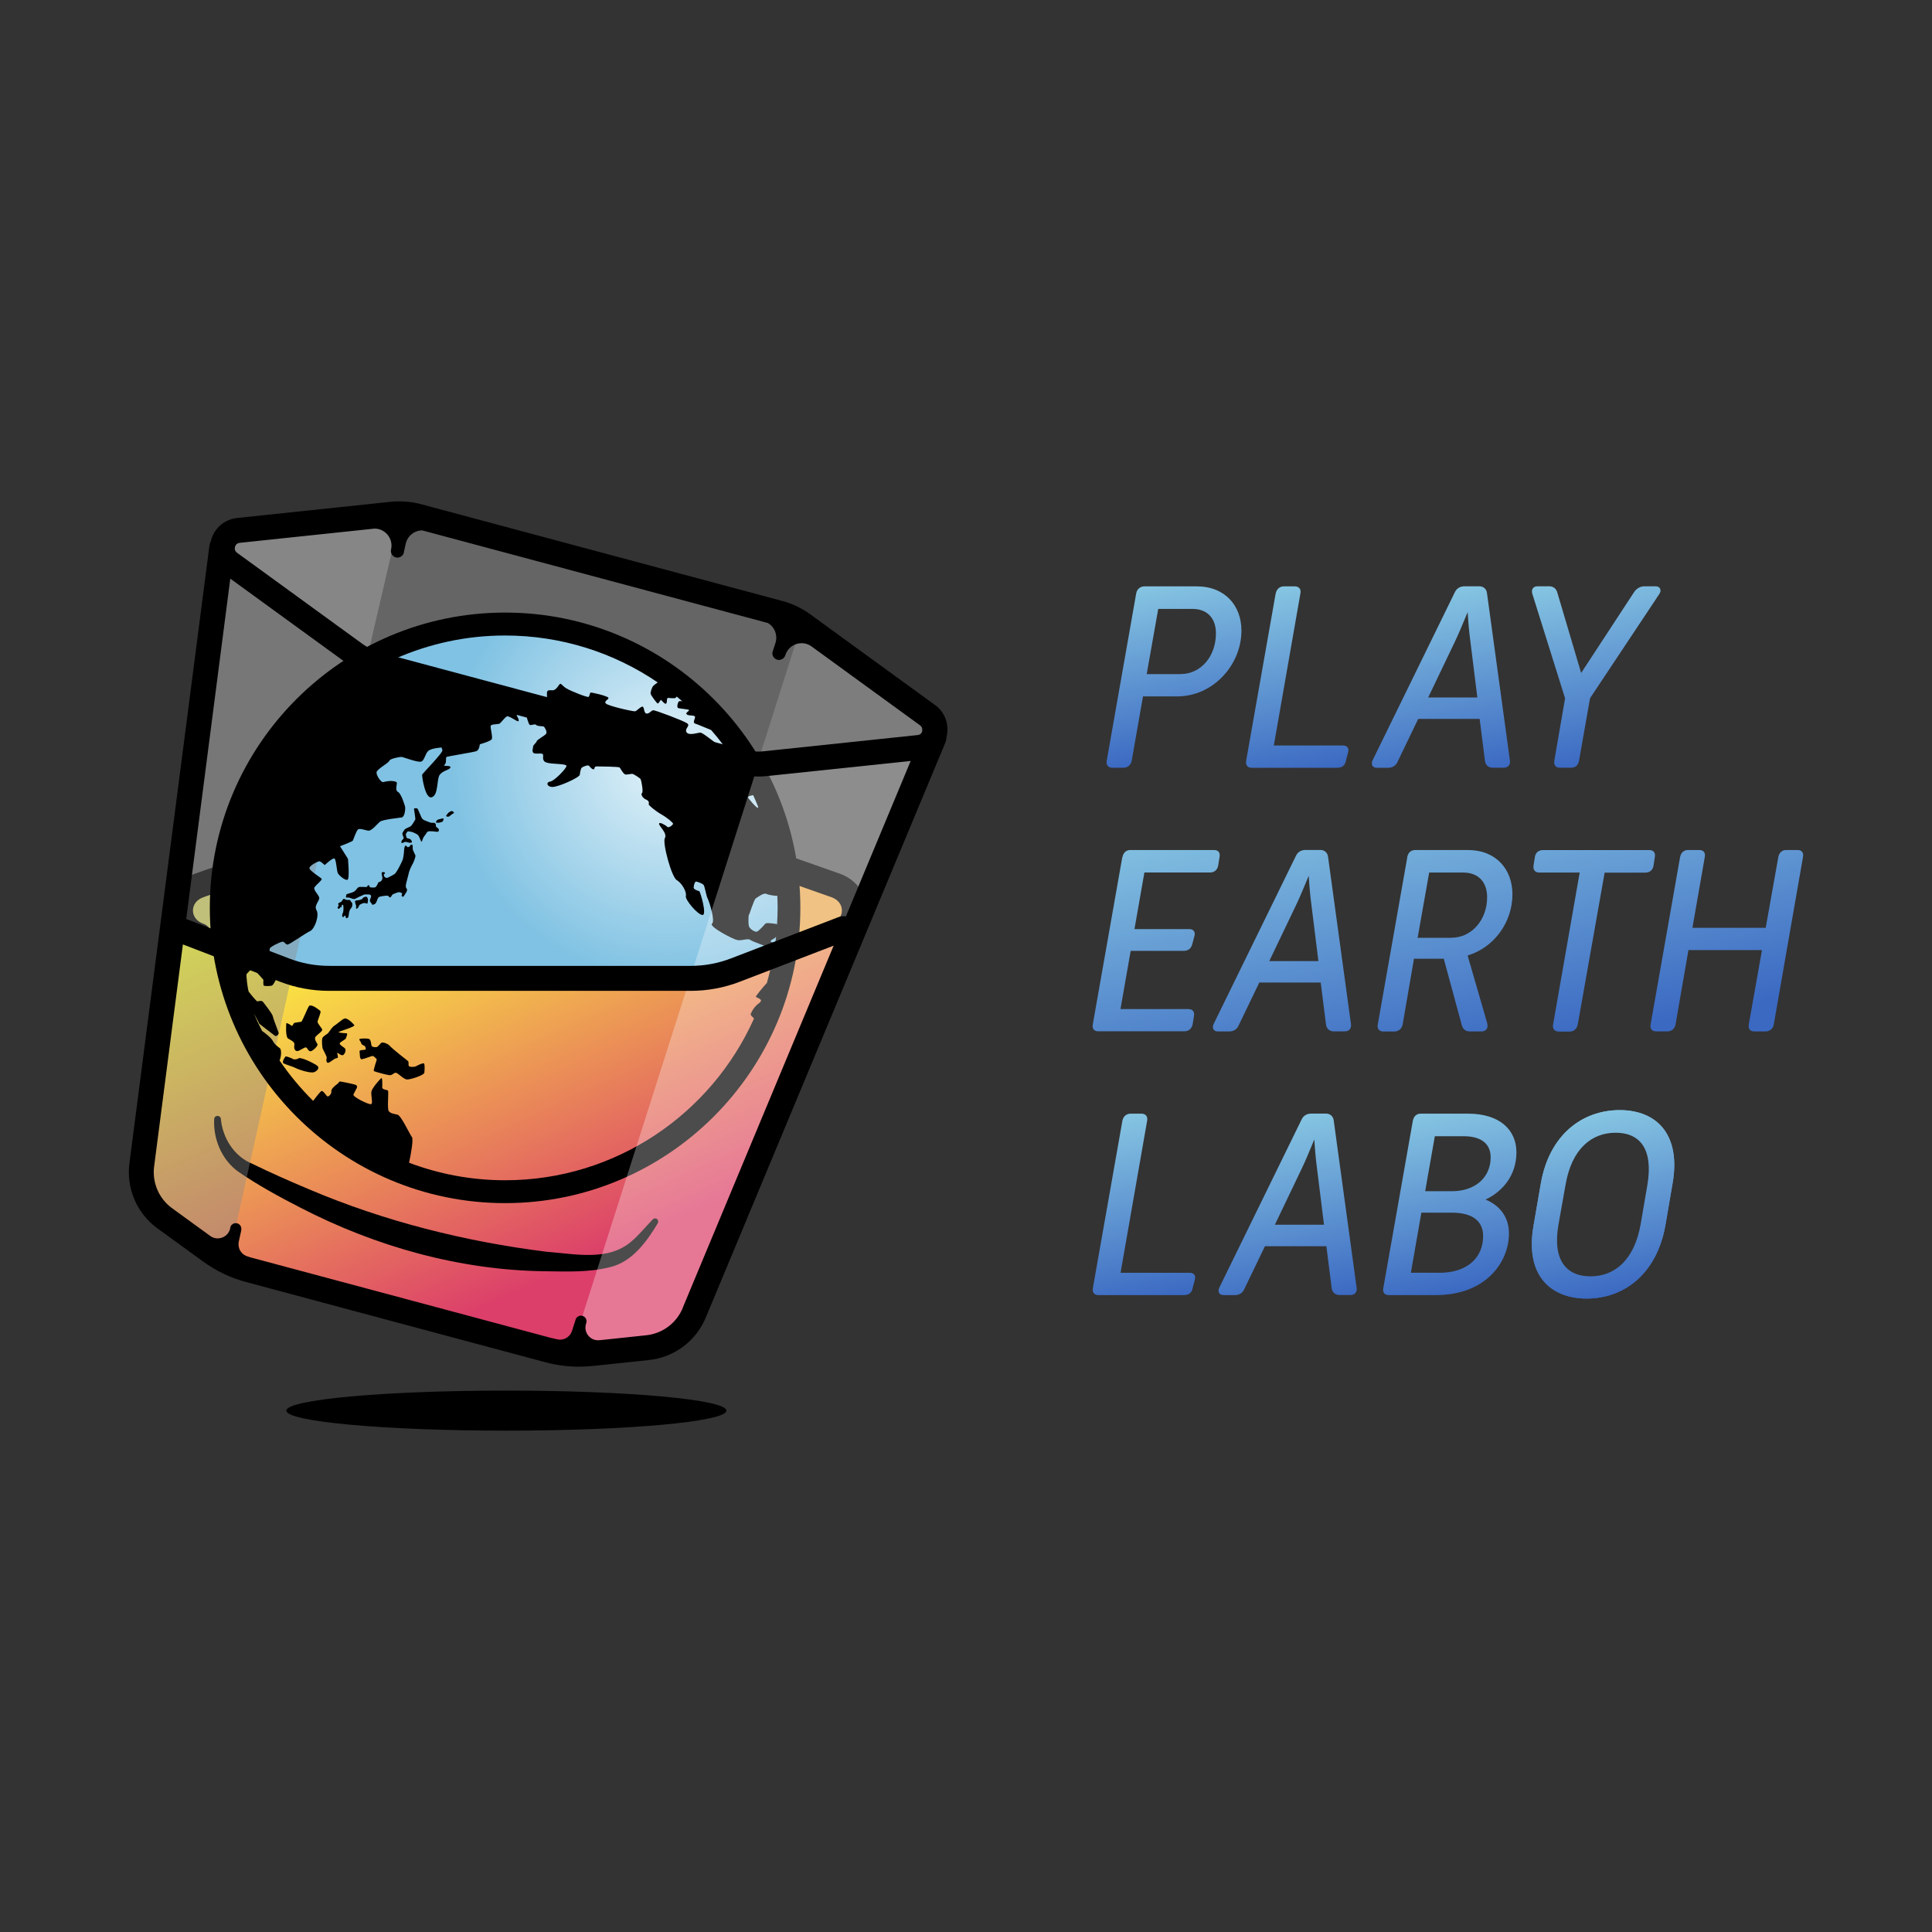 <?xml version="1.0" encoding="UTF-8"?>
<svg xmlns="http://www.w3.org/2000/svg" xmlns:xlink="http://www.w3.org/1999/xlink" version="1.1" viewBox="0 0 300 300">
  <rect x="0" y="0" width="300" height="300" fill="#333333" stroke="none"/>
  <!-- Generator: Adobe Illustrator 29.3.1, SVG Export Plug-In . SVG Version: 2.1.0 Build 151)  -->
  <defs>
    <style>
      .st0 {
        fill: #e59222;
      }

      .st0, .st1, .st2, .st3, .st4, .st5 {
        mix-blend-mode: multiply;
      }

      .st1 {
        fill: #ffff3c;
      }

      .st2 {
        fill: url(#_名称未設定グラデーション_1140);
      }

      .st6 {
        fill: url(#_名称未設定グラデーション_1375);
      }

      .st7 {
        fill: url(#_名称未設定グラデーション_1207);
      }

      .st8 {
        fill: url(#_名称未設定グラデーション_137510);
      }

      .st9 {
        fill: url(#_名称未設定グラデーション_137512);
      }

      .st10 {
        fill: url(#_名称未設定グラデーション_137513);
      }

      .st11 {
        fill: url(#_名称未設定グラデーション_137511);
      }

      .st3 {
        fill: #8a8a8a;
      }

      .st3, .st4, .st5 {
        opacity: .4;
      }

      .st12 {
        fill: url(#_名称未設定グラデーション_13754);
      }

      .st13 {
        fill: url(#_名称未設定グラデーション_13752);
      }

      .st14 {
        fill: url(#_名称未設定グラデーション_13755);
      }

      .st15 {
        fill: url(#_名称未設定グラデーション_13753);
      }

      .st16 {
        fill: url(#_名称未設定グラデーション_13758);
      }

      .st17 {
        fill: url(#_名称未設定グラデーション_13759);
      }

      .st18 {
        fill: url(#_名称未設定グラデーション_13756);
      }

      .st19 {
        fill: url(#_名称未設定グラデーション_13757);
      }

      .st20 {
        fill: url(#_名称未設定グラデーション_13751);
      }

      .st21 {
        isolation: isolate;
      }

      .st22, .st23, .st24 {
        fill: #fff;
      }

      .st23 {
        opacity: .3;
      }

      .st23, .st24 {
        mix-blend-mode: screen;
      }

      .st24 {
        opacity: .2;
      }

      .st4 {
        fill: #bcbcbc;
      }

      .st5 {
        fill: #afafaf;
      }
    </style>
    <radialGradient id="_名称未設定グラデーション_1207" data-name="名称未設定グラデーション 1207" cx="103.86" cy="118.16" fx="103.86" fy="118.16" r="33.92" gradientTransform="translate(123.12 -14.14) rotate(45)" gradientUnits="userSpaceOnUse">
      <stop offset="0" stop-color="#e4f3f9"/>
      <stop offset="1" stop-color="#80c2e3"/>
    </radialGradient>
    <linearGradient id="_名称未設定グラデーション_1140" data-name="名称未設定グラデーション 1140" x1="62.96" y1="132.44" x2="91.92" y2="195.57" gradientUnits="userSpaceOnUse">
      <stop offset="0" stop-color="#ffff3c"/>
      <stop offset="1" stop-color="#dc3f6a"/>
    </linearGradient>
    <linearGradient id="_名称未設定グラデーション_1375" data-name="名称未設定グラデーション 1375" x1="178.94" y1="90.78" x2="184.17" y2="117.32" gradientUnits="userSpaceOnUse">
      <stop offset="0" stop-color="#86c5e2"/>
      <stop offset="1" stop-color="#3b69c2"/>
    </linearGradient>
    <linearGradient id="_名称未設定グラデーション_13751" data-name="名称未設定グラデーション 1375" x1="196.35" y1="91.61" x2="202.02" y2="120.37" xlink:href="#_名称未設定グラデーション_1375"/>
    <linearGradient id="_名称未設定グラデーション_13752" data-name="名称未設定グラデーション 1375" x1="219.45" y1="92.57" x2="225.03" y2="120.92" xlink:href="#_名称未設定グラデーション_1375"/>
    <linearGradient id="_名称未設定グラデーション_13753" data-name="名称未設定グラデーション 1375" x1="246.52" y1="89.49" x2="252.07" y2="117.65" xlink:href="#_名称未設定グラデーション_1375"/>
    <linearGradient id="_名称未設定グラデーション_13754" data-name="名称未設定グラデーション 1375" x1="176.04" y1="128.28" x2="184.85" y2="172.99" xlink:href="#_名称未設定グラデーション_1375"/>
    <linearGradient id="_名称未設定グラデーション_13755" data-name="名称未設定グラデーション 1375" x1="193.08" y1="124.92" x2="201.89" y2="169.63" xlink:href="#_名称未設定グラデーション_1375"/>
    <linearGradient id="_名称未設定グラデーション_13756" data-name="名称未設定グラデーション 1375" x1="218.68" y1="119.87" x2="227.5" y2="164.58" xlink:href="#_名称未設定グラデーション_1375"/>
    <linearGradient id="_名称未設定グラデーション_13757" data-name="名称未設定グラデーション 1375" x1="242.97" y1="115.09" x2="251.78" y2="159.79" xlink:href="#_名称未設定グラデーション_1375"/>
    <linearGradient id="_名称未設定グラデーション_13758" data-name="名称未設定グラデーション 1375" x1="261.32" y1="111.47" x2="270.13" y2="156.18" xlink:href="#_名称未設定グラデーション_1375"/>
    <linearGradient id="_名称未設定グラデーション_13759" data-name="名称未設定グラデーション 1375" x1="172.54" y1="173.49" x2="178.21" y2="202.25" xlink:href="#_名称未設定グラデーション_1375"/>
    <linearGradient id="_名称未設定グラデーション_137510" data-name="名称未設定グラデーション 1375" x1="195.64" y1="174.45" x2="201.23" y2="202.8" xlink:href="#_名称未設定グラデーション_1375"/>
    <linearGradient id="_名称未設定グラデーション_137511" data-name="名称未設定グラデーション 1375" x1="221.83" y1="172.66" x2="227.33" y2="200.55" xlink:href="#_名称未設定グラデーション_1375"/>
    <linearGradient id="_名称未設定グラデーション_137512" data-name="名称未設定グラデーション 1375" x1="246.19" y1="173.18" x2="251.64" y2="200.85" xlink:href="#_名称未設定グラデーション_1375"/>
    <linearGradient id="_名称未設定グラデーション_137513" data-name="名称未設定グラデーション 1375" x1="246.19" y1="173.18" x2="251.64" y2="200.85" xlink:href="#_名称未設定グラデーション_1375"/>
  </defs>
  <g class="st21">
    <g id="_レイヤー_1" data-name="レイヤー_1">
      <g>
        <polygon class="st0" points="123.69 135.61 131.08 137.97 130.78 144.32 123.49 147.13 123.69 135.61"/>
        <polygon class="st1" points="34.15 135.61 27.43 137.97 27.71 144.32 34.33 147.13 34.15 135.61"/>
        <polygon class="st4" points="36.47 82.16 62.19 79.86 35.01 196.82 21.55 184.17 36.47 82.16"/>
        <polygon class="st24" points="145.4 111.61 124.57 96.59 88.48 210.49 106.83 207.02 145.4 111.61"/>
        <path class="st5" d="M120.98,94.74l-55.82-14.96c-1.29-.34-2.63-.44-3.95-.28l-24.62,2.97c-2.33.28-3.13,3.26-1.25,4.68l19.84,14.88c1.06.8,2.27,1.39,3.56,1.73l55.82,14.96c1.29.34,2.63.44,3.95.28l24.62-2.97c2.33-.28,3.13-3.26,1.25-4.68l-19.84-14.88c-1.06-.8-2.27-1.39-3.56-1.73Z"/>
        <path d="M129.76,147.2c-.8,0-1.55-.5-1.83-1.29-.36-1.01.18-2.12,1.18-2.47,1.01-.36,1.62-1.13,1.62-2.06s-.61-1.7-1.62-2.06l-15.96-5.62c-1.93-.68-3.96-1.03-6.04-1.03h-53.53c-2.07,0-4.1.35-6.04,1.03l-15.96,5.62c-1.01.36-1.62,1.13-1.62,2.06s.61,1.7,1.62,2.06c1.01.36,1.54,1.46,1.18,2.47-.36,1.01-1.46,1.54-2.47,1.18-2.56-.9-4.21-3.14-4.21-5.72,0-2.57,1.65-4.81,4.21-5.71l15.96-5.62c2.35-.83,4.81-1.24,7.32-1.24h53.53c2.51,0,4.98.42,7.32,1.24l15.96,5.62c2.56.9,4.21,3.14,4.21,5.71,0,2.57-1.65,4.81-4.21,5.72-.21.07-.43.11-.64.11Z"/>
        <circle class="st7" cx="78.63" cy="141.54" r="44.2" transform="translate(-77.06 97.06) rotate(-45)"/>
        <path class="st22" d="M49.14,151.26l-14.53-5.88c1.94,22.61,20.9,40.37,44.02,40.37s42.05-17.72,44.02-40.31l-14.86,5.83h-58.64Z"/>
        <path d="M63.59,78.74l-7.46.68s-1.6,3.06,2.27,2.56c.06,0,.12-.02.18-.02,1.48-.18,2.69,1.16,2.38,2.62h0l1.64.35.22-1.03c.26-1.2,1.45-1.96,2.64-1.66.09.02.18.05.27.07l1.81.48.63-1.9-4.58-2.16Z"/>
        <path d="M62.59,85.02c-.12.45-.58.71-1.03.59-.45-.12-.71-.58-.59-1.03.12-.45.58-.71,1.03-.59.45.12.71.58.59,1.03Z"/>
        <polygon class="st2" points="27.41 142.78 22.03 184.83 34.88 195.97 88.61 210.41 105.25 208.21 132.67 142.78 112.6 151.16 48.22 151.16 27.41 142.78"/>
        <path d="M34.3,173.79c.29,2.96,2.07,5.77,4.85,6.91,2.88,1.41,5.83,2.71,8.78,3.95,11.77,5.01,24.22,8.12,36.9,9.72,4.43.32,9.56,1.54,13.22-1.6,1.15-.97,2.16-2.25,3.32-3.43.19-.19.5-.2.69-.01.17.17.2.43.07.63-1.7,2.82-3.95,6-7.44,6.81-3.4.84-6.66.66-10.07.63-13.22-.16-26.31-3.84-38-9.89-3.31-1.69-6.58-3.49-9.65-5.59-2.55-1.85-3.88-5.07-3.71-8.16.05-.66,1.02-.64,1.04.03h0Z"/>
        <polygon class="st3" points="34.78 88.47 56.02 103.43 35.25 196.55 21.55 184.17 34.78 88.47"/>
        <ellipse cx="78.63" cy="219.04" rx="34.17" ry="3.11"/>
        <path d="M78.43,95.12c-25.28,0-45.85,20.57-45.85,45.85s20.57,45.85,45.85,45.85,45.85-20.57,45.85-45.85-20.57-45.85-45.85-45.85ZM116.95,123.47c.27.59.53,1.19.77,1.8,0,.09,0,.16-.03.17-.2.09-1.57-1.55-1.55-1.65.03-.16.55-.28.82-.32ZM119.11,152.6c-.68.72-1.72,2.03-1.74,2.16-.02.17,1.4.36.48,1.02-.92.67-1.23,1.55-1.29,1.73-.04.11.28.35.52.65-6.61,14.78-21.44,25.11-38.65,25.11-5.25,0-10.27-.97-14.91-2.72.32-1.53.7-3.63.44-3.99-.4-.54-1.67-3.35-2.25-3.48-.57-.13-1.08-.18-1.35-.56-.27-.38.04-3.04-.13-3.18-.16-.14-.89-.13-.88-.49.02-.35.04-1.4-.09-1.44-.13-.04-1.35,1.4-1.55,1.96-.21.56.27,1.96-.08,2.08-.35.12-2.91-1.14-2.75-1.5.16-.35.5-.94.51-.98.01-.04.2-.38-.2-.53-.27-.1-2.33-.54-2.43-.51-.09.04-.31.38-.51.49-.2.12-.88.71-.8,1.05.08.34-.36.79-.56.79-.2,0-.68-.95-.97-.84-.18.06-.79.87-1.3,1.52-1.93-1.92-3.68-4.02-5.21-6.27.26-.56.35-1.68.03-1.92-.35-.26-.81-.59-1.06-1.09-.22-.46-1.24-1.29-1.68-1.57-.46-.89-.89-1.8-1.28-2.73.43.74.86,1.62.86,1.62,0,0,2.15,1.67,2.41,1.85.26.18.62-.26.58-.45-.05-.19-.83-2.16-.9-2.56-.07-.41-1.36-2.03-1.55-2.27-.19-.24-.74-.07-.87-.06-.12,0-1.17-1.27-1.31-1.47-.15-.2-.47-2.67-.33-2.79.14-.12.65-.8.9-.79.25,0,1.69,1.7,1.69,1.7,0,0-.06.86.08.92.14.06.84.08,1.19,0,.34-.07.76-1.2.91-1.42.15-.22.02-1.12.02-1.12,0,0,.21-.97.16-1.23-.05-.25-.92-.62-1.19-.77-.27-.15-.24-1-.17-1.25.07-.25,1.53-.97,1.91-1.04.38-.07.5.47.85.44.34-.03,2.72-1.73,3.49-2.09.77-.36,1.46-2.51,1-3.25-.46-.74.58-1.51.41-2-.17-.49-.95-1.17-.72-1.55.23-.38,1.25-1.14,1.1-1.33-.14-.19-1.84-1.22-1.89-1.62-.05-.41,1.31-1.09,1.54-1.09.23,0,.83.59.83.59,0,0,1.22-1.14,1.5-1.03.29.11.36,1.93.54,2.28.17.35,1.21,1.25,1.53,1,.32-.24.04-3.23.04-3.23-.41-.65-.82-1.3-1.23-1.95,0,0,1.9-.71,1.99-.87.09-.16.55-1.55.81-1.74.26-.19.97.08,1.54.19.57.11,1.43-1.05,1.87-1.39.44-.34,2.92-.58,3.38-.66.46-.09.59-1.36.51-1.68-.08-.33-.62-2.05-1.1-2.28-.48-.24-.16-1.13-.17-1.39,0-.26-.62-.28-.81-.31-.19-.03-.95.06-1.29.17-.34.11-1.08-.99-1.06-1.5.03-.52,1.88-1.44,1.98-1.8.11-.36,1.63-.61,1.88-.61.26,0,2.65.96,3.13.71.48-.25.56-1.22,1.06-1.65.5-.43,2.05-.52,2.05-.52t.13.4c.14.4-3.11,3.62-3.15,3.84-.03.22.46,3.84,1.51,3.48,1.05-.35.72-2.79,1.22-3.48.5-.68,1.54-.74,1.66-1.14.11-.4-1.31-.1-.91-.42.4-.32.09-1.12.34-1.22.26-.11,4.13-.72,4.6-.89.47-.17.54-1.07.54-1.07,0,0,1.62-.45,1.84-.77.22-.32-.27-1.87-.14-2.12.13-.25,1.07-.19,1.34-.31.26-.12.85-1.02,1.18-1.13.33-.12,1.5.79,1.73.76.23-.03-.04-.63-.21-.86-.17-.24.84-.38.92-.45.08-.07.44-.61.13-.62-.31,0-.84-.83-1.18-.84-.34-.01-.58.39-1.16.36-.58-.04-.15-.45-.2-.56-.05-.11-1.95-2.55-2.92-2.85-.98-.3-2.18-.73-2.54-.72-.37.02-.36.75-.47,1.07-.11.32-.7.14-1.21.11-.51-.04-.15-.57-.34-1.06-.2-.49-4.23-.66-5.68-.83-1.45-.18-.94-1.75-1.41-1.75-.47,0-2.05.33-2.44.17-.39-.17.5-.7.19-.89-.06-.04-.23-.04-.48-.04,5.2-2.28,10.93-3.56,16.96-3.56,8.79,0,16.95,2.69,23.72,7.29-.3.18-.59.44-.7.53-.16.14-.49.99-.4,1.26.09.28.94,1.43,1.09,1.48.14.05.43-.6.52-.55.09.04.61.76.8.55.19-.2.02-.89.3-.87.28.02,1.02.12,1.18-.02.05-.04.1-.11.15-.19.29.24.57.48.86.73-.21-.02-.39-.04-.48,0-.19.07-.42.93-.16,1.05.26.12,1.69.17,1.7.34,0,.17-.67.42-.33.67.34.24,1.16.06,1.25.34.09.27-.47.93.05,1.08.4.12,1.75.71,2.46.99.62.71,1.22,1.44,1.79,2.2-.07.27-.22.41-.69.09-1.07-.74-2.43-1.9-2.79-1.89-.36,0-1.79.53-2.14-.07-.34-.6.68-.97.09-1.38-.6-.41-4.96-2.06-5.27-2.02-.31.03-.59.57-1.03.51-.44-.06-.32-1.02-.61-1.07-.29-.05-.89.67-1.16.72-.28.05-4.2-.82-4.55-1.22-.35-.4.57-.63.39-.9-.18-.27-2.7-.88-2.79-.77-.08.11-.12.52-.27.65-.15.14-2.86-.94-3.46-1.32-.6-.38-.79-.78-.97-.7-.18.08-.59,1.03-1.18,1-.58-.03-.71-.01-.82.19-.11.21.07,1.3-.15,1.5-.22.2-1.4.17-1.51.49-.03.09.74,1.24.76,1.43.02.19-1.18.03-1.31.02-.14,0-1,0-1.03.14-.03.13.31,1.42.51,1.58.2.17.85-.21,1.02.03.17.24,1.1.16,1.21.27.1.11.6.82.29,1.15-.31.33-1.37.88-1.42,1.11-.05.23-.56.61-.55.79.02.18-.3.9.13,1.07.44.17,1.3-.11,1.4.22.1.32-.26,1.03.65,1.26.91.24,2.96.13,2.99.49.04.35-1.89,2.36-2.54,2.44-.64.07-.55.81.35.83.91.02,4.22-1.46,4.26-1.9.05-.44.17-1.02.33-1.12.16-.1.95-.5,1.14-.23.2.27.56.6.73.49.17-.11-.06-.45.53-.43.6.02,3.32.02,3.46.17.14.15.56,1.02.89,1.08.33.06.93-.15,1.15-.08.22.07,1.13.65,1.22.81.09.16.46,1.98.21,2.15-.24.17.09.8.64,1.02.55.23.42.57.4.73-.02.16,1.09,1.08,2.02,1.6.92.53,1.83,1.31,1.77,1.45-.06.14-.64.71-.93.43-.29-.28-1.22-.79-1.25-.46-.03.34,1.33,1.49.9,2.23-.4.75,1.04,6.06,1.85,6.53.84.48,1.57,1.88,1.41,2.45-.16.57,1.82,2.91,2.57,2.96.77.05-.35-3.66-.48-3.69-.12-.03-.87-.26-.88-.55,0-.28.17-1.03.43-.95.26.08.95.29,1.12.53.18.23.39,1.65.63,2.12.25.47,1.21,3.48.67,3.89-.52.42,3.19,2.4,3.93,2.54.75.15,1.63-.32,2.02-.02.39.3,2.67,1,2.94,1.29.27.29.06,1,.43.99.07,0,.15-.03.22-.07-.26,1.52-.6,3.01-1.02,4.47ZM120.38,146.44c-.34-.06-.73-.14-.71-.3.03-.23.61-.35.84-.68-.03.33-.08.65-.12.97ZM120.53,143.47c-.35-.02-1.5-.27-1.71-.02-.21.25-1.01,1.14-1.3,1.22-.29.08-1.09-.4-1.22-.83-.13-.43-.09-1.73-.01-1.78.09-.05.77-2.34,1.05-2.54.29-.2,1.25-.93,1.66-.72.37.18,1.36.33,1.7.3.03.61.05,1.23.05,1.85,0,.88-.04,1.76-.09,2.63-.03-.07-.07-.12-.13-.12ZM67.68,128.33s.03-.36-.06-.44c-.09-.08-.17-.13-.33-.13-.17,0-.3.05-.62-.09-.32-.14-.89-.28-1.1-.54-.21-.25-.63-1.5-.77-1.59-.08-.05-.52-.06-.52.05,0,.12.28,1.61.2,1.68-.07.08-.48.92-.79,1.08-.31.17-.77.31-.89.5-.12.19-.32.45-.33.61,0,.17.32.68.16.8-.15.12-.27.29-.28.36-.01.07-.1.28.07.28.17,0,.42-.2.56-.18.14.02.23.05.41.1.18.05.51.09.56-.05.06-.14-.16-.45-.31-.5-.15-.05-.48-.13-.5-.19-.02-.07-.16-.48-.12-.57.05-.09.24-.44.36-.42.12.02.58.05.82.18.24.12.63.24.81.54.18.3.35.88.45.89.1,0,.14-.52.42-.85.29-.33.4-.77.73-.77.33,0,.68-.01.94.05.25.06.52,0,.52,0s.18-.29.01-.45c-.17-.16-.41-.35-.41-.35ZM52.7,141.06c.1-.14.19-.22.28-.2.1.02.05-.36.16-.36.11,0,.16-.11.19.34s-.02.79-.14,1.04c-.12.24-.05.51.07.53.11.02.23-.25.32-.25.08,0,.1.37.18.41.08.04.28-.07.33-.18.05-.11.05-.43.15-.85.1-.43.26-.42.39-.69.13-.28.11-.68-.03-.74-.14-.06-.17-.35-.27-.35-.13,0-.22-.03-.46-.02-.24,0-.28-.16-.47-.16-.19,0-.17.16-.32.35-.15.19-.3.17-.5.31-.2.14.11.39-.02.48-.13.09-.16.23-.14.26.01.03.2.24.3.09ZM70.13,125.93c-.18.05-.48.22-.58.36-.1.14-.37.41-.23.47.14.06.33.12.51-.05.18-.17.51-.4.64-.44.13-.04-.18-.37-.34-.33ZM67.82,127.4c-.08.16-.25.3,0,.35.24.05.79-.07.91-.18.11-.11.16-.49.16-.49-.16,0-.53.07-.67.13-.14.06-.3.03-.38.19ZM47.24,164.47c-.4-.13-.77-.24-.9-.12-.13.13-.68.21-.83.1-.15-.11-1.08-.48-1.17-.39-.09.09-.67.88-.27,1.08.4.2,1.51.51,1.9.73.4.22,2.27.84,2.82.61.55-.23.8-.66.53-.94-.27-.27-1.53-.89-2.08-1.07ZM56.03,140.4c.28-.14.41-.2.65-.17.24.03.36.17.4,0,.04-.16.09-.58.03-.71-.06-.14-.18-.32-.32-.28-.15.04-.32.07-.43.19-.1.13-.12.19-.3.25-.28.09-.46.13-.6.13-.14,0-.37.03-.33.22.04.18.06.35.15.57.09.22-.07.46.04.5.11.04.3-.13.39-.34.09-.21.04-.23.32-.36ZM64.6,165.56c-.23.15-.99.15-1.11-.03-.13-.18.05-.63-.15-.78-.2-.14-2.45-1.93-2.81-2.34-.35-.42-1.14-.61-1.31-.49-.17.13-.53.63-.73.67-.21.04-.79.02-.82-.29-.04-.31-.11-.89-.38-.98-.26-.09-1.09-.09-1.43,0-.22.06.25.53.25.71,0,.18.41.31.53.4.11.09.23.49.1.56-.13.07-.99.01-.91.28.07.26-.03,1.24.34,1.21.37-.04,1.56-.52,1.7-.52.13,0,.6.44.63.53.04.09-.6,1.72-.43,1.83.17.11,1.87.56,2.36.63.5.07.69-.4,1.04-.37.35.03,1.2,1.03,1.74,1.04.53.02,2.63-.65,2.68-1.05.05-.4.09-1.28-.05-1.43-.14-.14-.99.28-1.22.42ZM49.31,158.67c.01-.27.6-1.53.44-1.68-.15-.15-1.29-1.07-1.72-.82-.21.12-1.09,2.51-1.27,2.5-.19,0-1.09.17-1.09.17-.1.16-.21.32-.31.48,0,0-.87-.6-.9-.42-.03.18-.16,2.13.3,2.38.46.26,1.03.53.95.93-.08.4-.02.97.41,1,.43.02,1.21-.71,1.44-.55.23.16.34.64.71.57.37-.07,1.06-.81,1.04-1.02-.02-.22-.64-.85-.29-1.25.35-.4,1.09-.84,1.01-1.1-.08-.25-.73-.93-.72-1.2ZM56.75,138.9c.21.01.55-.05.67.02.12.07.28.08.17.42-.11.34-.27.53-.04.76.23.23.19.46.38.38.2-.07.37-.08.53-.44.16-.36.16-.62.42-.76.26-.14,1.2-.22,1.32-.2.13.02.29.38.45.24.17-.14.13-.36.47-.51.34-.15.8-.31.93-.27.13.04.4.12.39.24,0,.12-.16.31-.03.38.12.07.18.21.36-.11.18-.32.39-.53.44-.81.04-.28-.29-.31-.18-.87.11-.56.4-1.52.45-1.83.05-.31.45-1.17.59-1.38.14-.21.5-1.18.44-1.32-.06-.14-.28-.58-.38-.83-.1-.25.01-.71-.1-.8-.11-.09-.28-.08-.32.07-.04.15-.19.22-.35.27-.12.04-.22-.23-.37-.24-.15,0-.23.43-.24.65,0,.22-.09,1.25-.26,1.64-.17.39-.92,1.96-1.25,2.14-.33.18-1.01.61-1.22.58-.21-.03-.4-.22-.39-.31,0-.09-.05-.29-.05-.29,0,0,.16,0,.16-.05,0-.06.07-.17-.01-.21-.08-.04-.29-.06-.33-.03-.04.03-.19-.02-.13.32s.19.58.05.85-.29.33-.47.37c-.17.05-.06.05-.24.36-.19.31-.2.44-.47.48-.27.04-.71-.04-.71-.04-.03-.1-.07-.2-.1-.29,0,0-.15-.04-.23.02-.08.06.01.16-.16.22-.17.07-1.1-.11-1.35.1-.25.2-.3.5-.77.71-.48.21-1.04.26-1.05.41,0,.15-.1.39-.02.43.08.04.26-.05.53.03.27.08.58.26.83.18.24-.09.66-.35.87-.42.21-.07.58-.3.78-.29ZM53.49,158.16c-.43.16-1.28.96-1.56,1.1-.28.14-.78.88-.95,1.12-.17.23-.79.47-.92.82-.13.35-.02,1.36.03,1.58.06.22.71,1.29.64,1.49-.07.2-.11.78.22.76.33-.02.95-.72,1.35-.72.39,0-.03-.81.08-.83.11-.02.72.65,1.03.24.31-.42.31-.8.1-.98-.21-.18-.81-.51-.76-.73.05-.22.91-.57.97-.8.05-.23.37-.77.05-.77-.32,0-1.26-.08-1.19-.18.07-.11,2.63-.83,2.44-1.08-.19-.26-1.11-1.18-1.54-1.02Z"/>
        <g>
          <path class="st6" d="M176.43,92.13c.13-.67.63-1.08,1.29-1.08h8.09c4.42,0,6.96,3,6.96,6.88,0,5.25-4.33,10.21-10,10.21h-5.29l-1.75,10c-.13.67-.67,1.08-1.29,1.08h-1.71c-.63,0-1-.42-.88-1.08l4.58-26.01ZM183.31,104.67c3.17,0,5.5-2.75,5.5-6.33,0-2.29-1.29-3.79-3.67-3.79h-5.29l-1.79,10.13h5.25Z"/>
          <path class="st20" d="M198.1,92.13c.13-.67.63-1.08,1.25-1.08h1.71c.63,0,1,.42.87,1.08l-4.13,23.63h10.75c.63,0,.96.42.79,1.04l-.38,1.46c-.17.67-.63.96-1.33.96h-13.29c-.63,0-.96-.42-.83-1.13l4.58-25.96Z"/>
          <path class="st13" d="M213.14,118.05l12.75-26.05c.29-.67.88-.96,1.5-.96h2.33c.63,0,1.08.42,1.17,1l3.58,26.13c.04.63-.33,1.04-.96,1.04h-1.75c-.62,0-1.08-.42-1.17-1l-.83-6.58h-9.54l-3.21,6.67c-.25.58-.79.92-1.42.92h-1.83c-.63,0-.92-.5-.63-1.17ZM229.4,108.3l-1.08-8.71c-.17-1.21-.33-2.96-.42-4.54-.67,1.58-1.38,3.33-1.96,4.54l-4.17,8.71h7.63Z"/>
          <path class="st15" d="M243.02,108.42l-5.08-16.21c-.21-.67.13-1.17.79-1.17h1.83c.62,0,1.12.33,1.29,1.08l3.67,12.38,8.21-12.54c.38-.58.96-.92,1.63-.92h1.75c.67,0,.96.62.54,1.21l-10.75,16.17-1.71,9.71c-.13.71-.58,1.08-1.21,1.08h-1.79c-.63,0-.96-.42-.83-1.13l1.67-9.67Z"/>
        </g>
        <g>
          <path class="st12" d="M174.29,133.11c.13-.71.58-1.12,1.21-1.12h13.04c.63,0,.96.42.83,1.08l-.21,1.33c-.13.71-.63,1.08-1.25,1.08h-10.21l-1.54,8.79h8.54c.63,0,.92.46.79,1l-.38,1.42c-.17.63-.67.96-1.29.96h-8.25l-1.58,9.04h10.54c.62,0,1,.38.87,1.08l-.21,1.29c-.13.67-.63,1.08-1.25,1.08h-13.42c-.63,0-.96-.42-.83-1.08l4.58-25.96Z"/>
          <path class="st14" d="M188.46,158.99l12.75-26.05c.29-.67.88-.96,1.5-.96h2.33c.62,0,1.08.42,1.17,1l3.58,26.13c.04.63-.33,1.04-.96,1.04h-1.75c-.63,0-1.08-.42-1.17-1l-.83-6.58h-9.54l-3.21,6.67c-.25.58-.79.92-1.42.92h-1.83c-.63,0-.92-.5-.63-1.17ZM204.72,149.24l-1.08-8.71c-.17-1.21-.33-2.96-.42-4.54-.67,1.58-1.37,3.33-1.96,4.54l-4.17,8.71h7.63Z"/>
          <path class="st18" d="M218.51,133.11c.13-.71.58-1.12,1.25-1.12h8.17c4.38,0,6.92,3,6.92,6.88,0,4.33-2.83,8.25-6.96,9.5l3.04,10.5c.21.83-.21,1.29-.87,1.29h-1.83c-.63,0-1.08-.33-1.25-1l-2.79-10.29h-4.63l-1.75,10.17c-.13.71-.67,1.13-1.29,1.13h-1.71c-.63,0-1-.42-.87-1.08l4.58-25.96ZM225.38,145.61c3.13,0,5.54-2.75,5.54-6.29,0-2.33-1.33-3.83-3.71-3.83h-5.29l-1.79,10.13h5.25Z"/>
          <path class="st19" d="M245.3,135.49h-6.29c-.63,0-1-.42-.88-1.12l.21-1.33c.13-.71.63-1.04,1.25-1.04h16.54c.63,0,.96.42.83,1.08l-.21,1.38c-.13.71-.63,1.04-1.29,1.04h-6.29l-4.17,23.55c-.13.71-.63,1.13-1.25,1.13h-1.71c-.63,0-1-.42-.88-1.08l4.13-23.59Z"/>
          <path class="st16" d="M260.89,133.07c.13-.67.58-1.08,1.21-1.08h1.79c.63,0,.96.42.83,1.08l-1.92,11h11.38l1.96-11c.13-.67.58-1.08,1.21-1.08h1.79c.62,0,.96.42.83,1.08l-4.54,26.01c-.13.67-.63,1.08-1.25,1.08h-1.79c-.63,0-.96-.42-.83-1.13l2.04-11.5h-11.42l-2,11.54c-.13.67-.63,1.08-1.25,1.08h-1.79c-.63,0-.96-.42-.83-1.08l4.58-26.01Z"/>
        </g>
        <g>
          <path class="st17" d="M174.29,174.01c.13-.67.63-1.08,1.25-1.08h1.71c.63,0,1,.42.88,1.08l-4.13,23.63h10.75c.63,0,.96.42.79,1.04l-.38,1.46c-.17.67-.62.96-1.33.96h-13.29c-.63,0-.96-.42-.83-1.13l4.58-25.96Z"/>
          <path class="st8" d="M189.34,199.93l12.75-26.05c.29-.67.88-.96,1.5-.96h2.33c.62,0,1.08.42,1.17,1l3.58,26.13c.04.63-.33,1.04-.96,1.04h-1.75c-.63,0-1.08-.42-1.17-1l-.83-6.58h-9.54l-3.21,6.67c-.25.58-.79.92-1.42.92h-1.83c-.63,0-.92-.5-.63-1.17ZM205.59,190.18l-1.08-8.71c-.17-1.21-.33-2.96-.42-4.54-.67,1.58-1.37,3.33-1.96,4.54l-4.17,8.71h7.63Z"/>
          <path class="st11" d="M219.38,174.05c.13-.71.58-1.12,1.21-1.12h7.38c4.88,0,7.5,2.5,7.5,6,0,3.29-1.83,5.92-4.79,7.34,2.58,1.08,3.63,3.08,3.63,5.29,0,4.33-3.5,9.54-11.34,9.54h-7.34c-.63,0-.96-.42-.83-1.08l4.58-25.96ZM223.51,197.64c4.21,0,6.79-2.25,6.79-5.71,0-2.17-1.46-3.63-4.88-3.63h-4.71l-1.63,9.33h4.42ZM225.47,184.97c3.58,0,6-2.13,6-5.25,0-2.04-1.37-3.29-4.21-3.29h-4.46l-1.5,8.54h4.17Z"/>
          <path class="st9" d="M238.13,190.3l1.13-6.54c1.33-7.58,6.46-11.38,12.25-11.38s9.54,3.79,8.21,11.38l-1.12,6.54c-1.38,7.63-6.46,11.34-12.21,11.34s-9.63-3.71-8.25-11.34ZM254.76,190.1l1.04-6.08c.96-5.67-1.21-8.13-4.92-8.13s-6.83,2.46-7.79,8.13l-1.08,6.08c-1,5.63,1.25,8.09,4.96,8.09s6.79-2.46,7.79-8.09Z"/>
        </g>
        <path class="st10" d="M251.51,173.12c2.61,0,4.7.85,6.05,2.45,1.55,1.84,2.04,4.63,1.44,8.06l-1.12,6.54c-1.21,6.72-5.51,10.73-11.49,10.73-2.66,0-4.78-.86-6.13-2.48-1.53-1.83-2.01-4.59-1.4-8l1.13-6.54c1.17-6.64,5.58-10.77,11.53-10.77M251.51,172.38c-5.79,0-10.92,3.79-12.25,11.38l-1.13,6.54c-1.37,7.63,2.63,11.34,8.25,11.34s10.84-3.71,12.21-11.34l1.12-6.54c1.33-7.58-2.58-11.38-8.21-11.38h0Z"/>
        <polygon class="st23" points="143.22 117.52 117.35 119.86 88.48 210.49 106.83 207.02 143.22 117.52"/>
        <path d="M145.17,109.46l-19.37-14.08c-1.31-.95-2.76-1.65-4.32-2.06l-56.06-15.02c-1.56-.42-3.17-.54-4.77-.38l-23.81,2.51c-1.97.21-3.57,1.58-4.08,3.48-.01.05-.02.11-.03.16-.11.2-.18.42-.21.65l-12.4,95.74c-.58,3.98,1.09,7.93,4.34,10.29l7.08,5.14c2.02,1.47,4.26,2.54,6.66,3.18l46.48,12.46c1.72.46,3.47.69,5.23.69.71,0,1.42-.04,2.13-.11l8.7-.92c4-.42,7.41-3,8.9-6.71l37.16-89.18c.1-.25.15-.5.15-.75,0-.01.01-.03.01-.04.51-1.91-.19-3.9-1.79-5.06ZM106.05,203.02c-.96,2.4-3.15,4.05-5.71,4.32l-7.07.75s-.09,0-.14.01c-.01,0-.02,0-.03,0-1.41.18-2.53-1.18-2.1-2.54l.02-.07h-.02s.04-.06.05-.1c.12-.46-.15-.94-.61-1.07-.46-.12-.94.15-1.07.61,0,0,0,.01,0,.02h0s-.55,1.72-.55,1.72c-.29.89-1.16,1.45-2.08,1.34-.35-.07-.69-.14-1.03-.23-.01,0-.03,0-.04,0l-46.46-12.45s0,0-.02,0c-.34-.09-.67-.2-1-.32-.84-.37-1.31-1.3-1.11-2.22l.38-1.74h-.01s0-.01,0-.02c.12-.46-.15-.94-.62-1.07-.46-.12-.94.15-1.07.62,0,.03,0,.07,0,.1h0s-.01.05-.01.05c-.31,1.41-1.98,2.04-3.13,1.17,0,0-.02-.01-.03-.02-.03-.02-.05-.04-.08-.06l-5.78-4.2c-2.09-1.52-3.16-4.05-2.78-6.63l4.45-34.34,15.04,5.78c2.46.95,5.05,1.43,7.69,1.43h56.09c2.64,0,5.23-.48,7.69-1.43l14.54-5.59-23.41,56.17ZM131.35,142.31c-.36-.08-.74-.06-1.1.08l-16.72,6.42c-2.02.78-4.14,1.17-6.3,1.17h-56.09c-2.16,0-4.29-.39-6.3-1.17l-15.92-6.11,6.84-52.85,18.16,13.2c1.31.95,2.76,1.64,4.32,2.06l56.06,15.02c1.11.3,2.25.45,3.39.45.46,0,.92-.02,1.38-.07l22.34-2.35-10.06,24.15ZM143.22,113.51c-.06.21-.23.58-.74.63l-23.82,2.51c-1.13.12-2.26.03-3.37-.26l-56.05-15.02c-1.1-.3-2.13-.78-3.05-1.45l-19.37-14.08c-.42-.3-.38-.71-.33-.92.06-.21.23-.58.74-.63l20.94-2.21c1.65.01,2.92,1.54,2.56,3.21h0s0,0,0,0c-.15.55.18,1.11.72,1.26s1.11-.18,1.26-.72c0-.04,0-.07,0-.11h.01s.27-1.26.27-1.26c.27-1.24,1.37-2.1,2.58-2.1l53.66,14.38c1.05.61,1.57,1.9,1.18,3.11l-.4,1.23h.01s-.04.06-.05.1c-.15.55.18,1.11.72,1.26.55.15,1.11-.18,1.26-.72,0,0,0,0,0,0h0c.54-1.68,2.51-2.36,3.96-1.42l16.94,12.32c.42.3.38.71.33.92Z"/>
      </g>
    </g>
  </g>
</svg>
